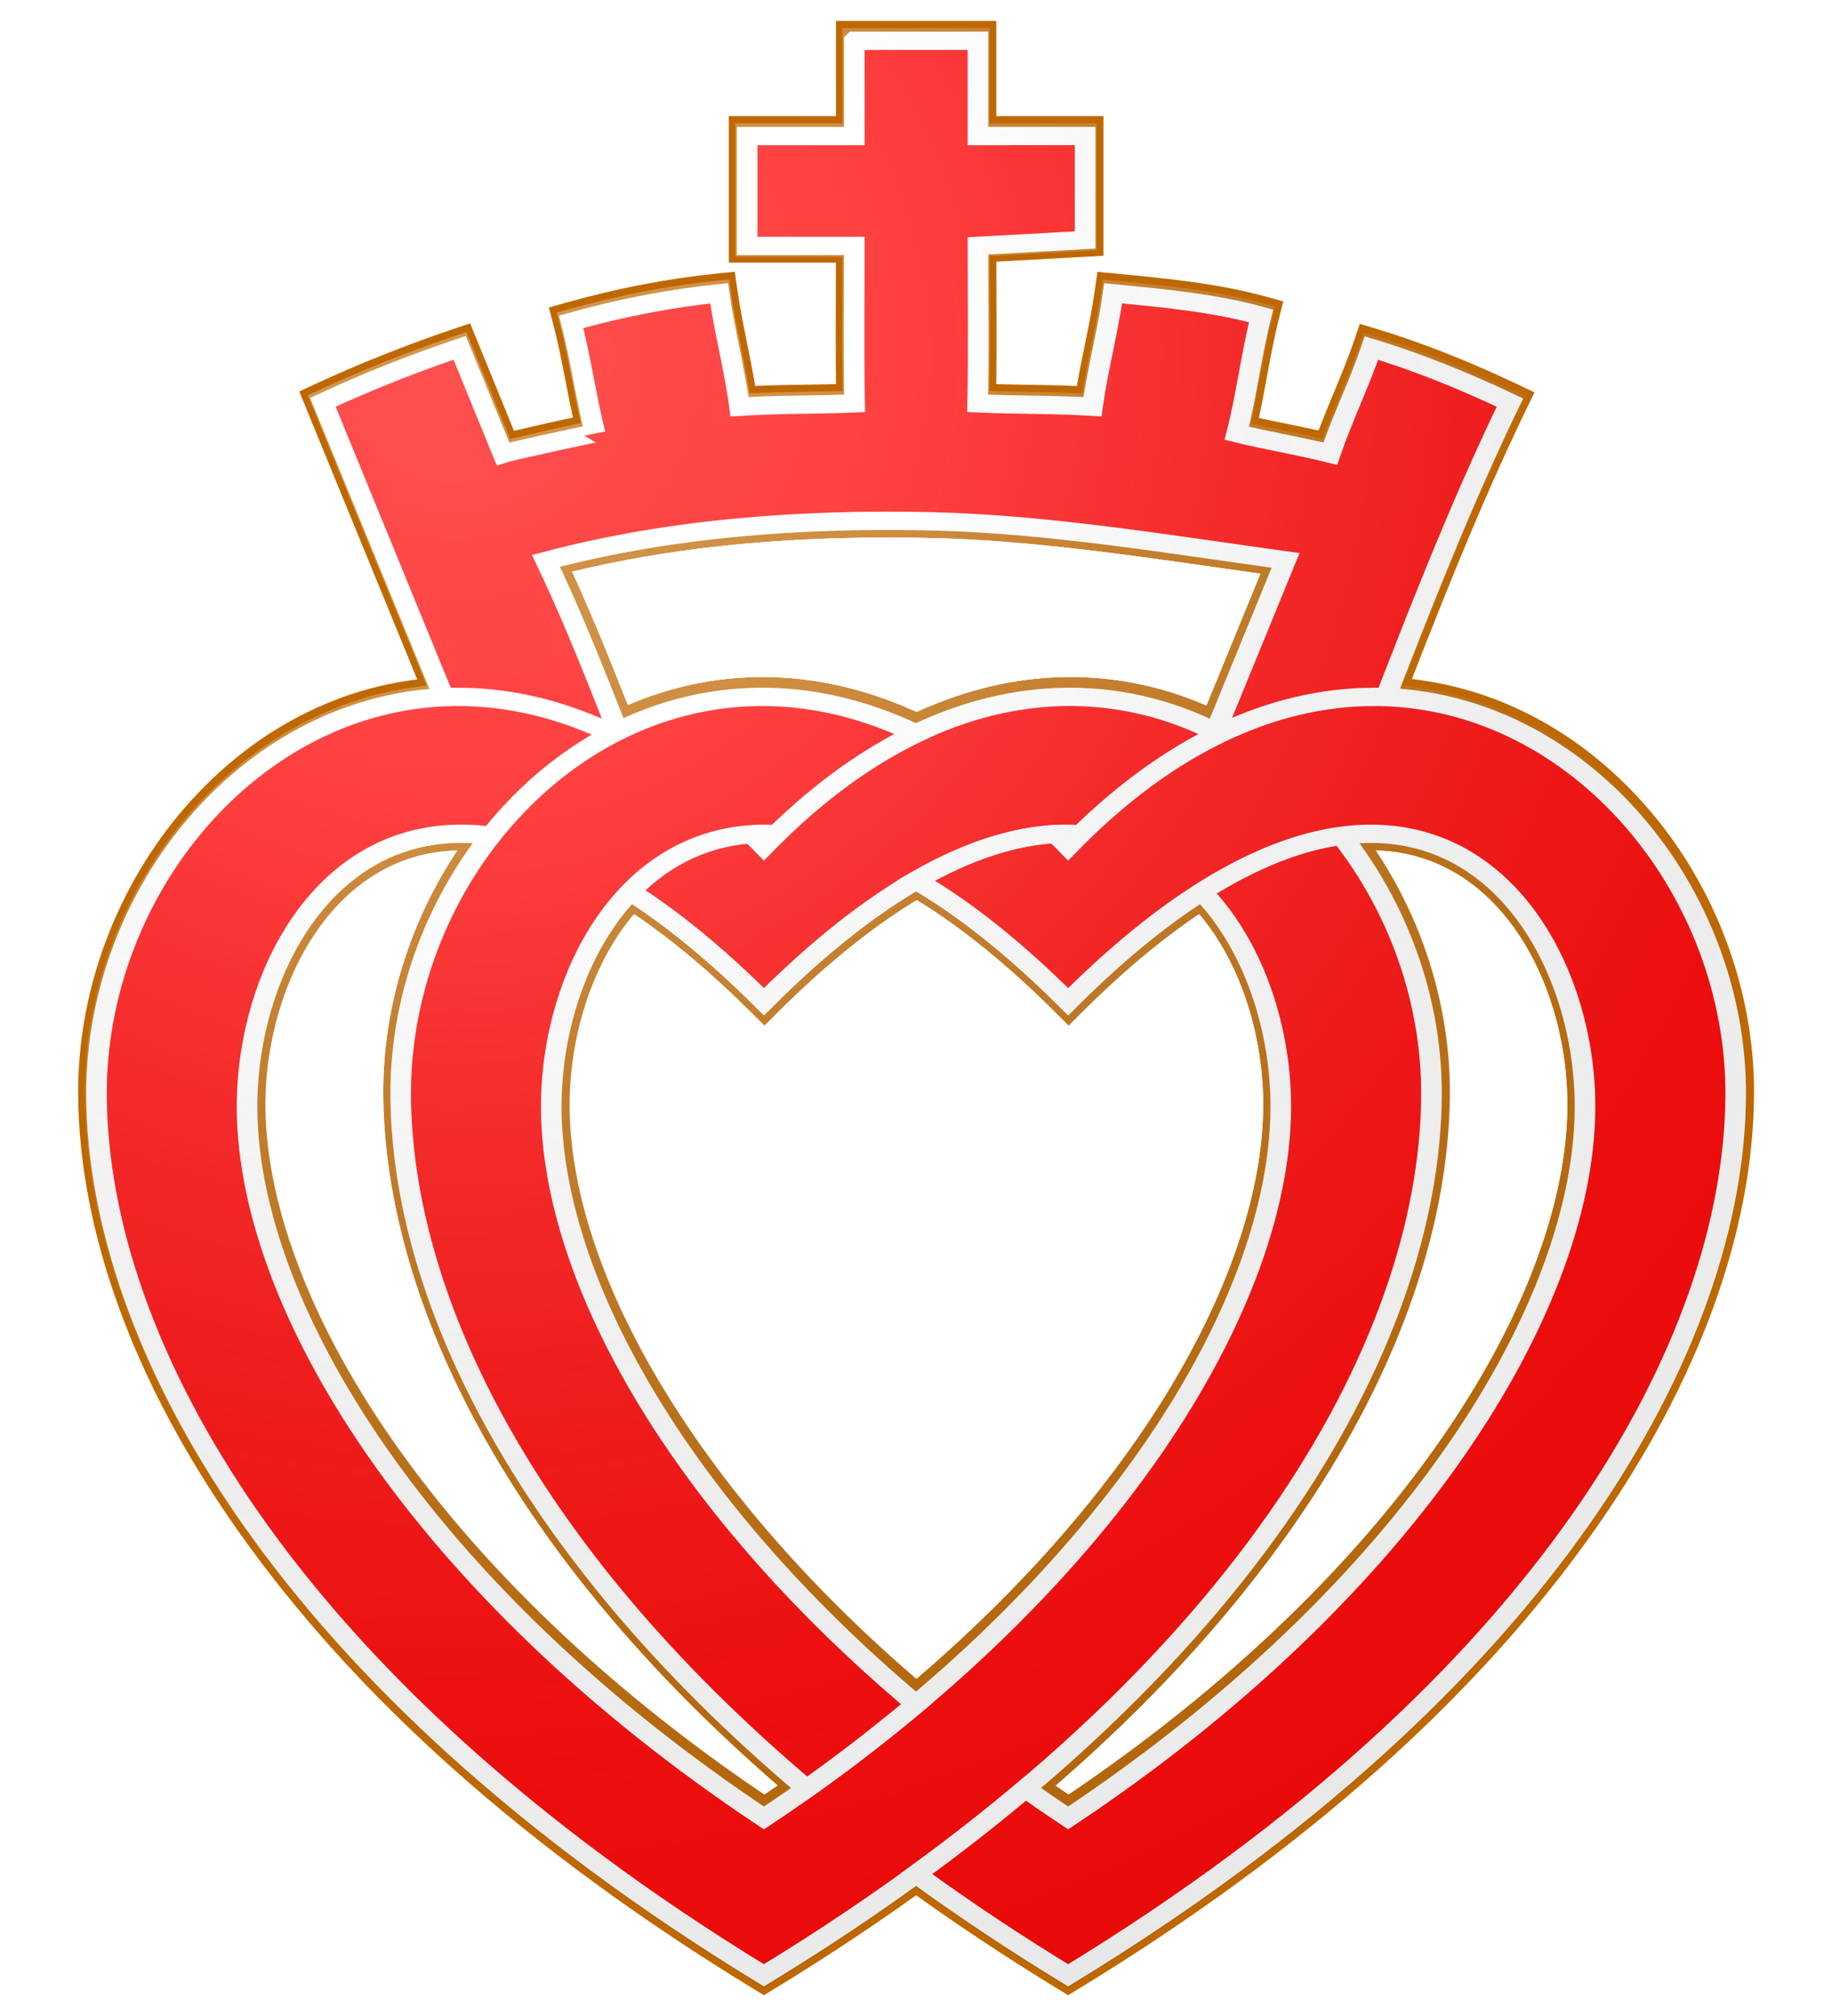 <?xml version="1.0" encoding="UTF-8" standalone="no"?>
<!-- Generator: Adobe Illustrator 14.0.0, SVG Export Plug-In . SVG Version: 6.00 Build 43363)  -->

<svg
   version="1.1"
   id="svg2"
   sodipodi:docname="coeur-vendéen-ancien.svg"
   inkscape:version="0.45.1"
   inkscape:export-ydpi="144"
   inkscape:export-xdpi="144"
   sodipodi:version="0.32"
   inkscape:output_extension="org.inkscape.output.svg.inkscape"
   inkscape:export-filename="/Users/olivier/Desktop/Blason Rouge/Blason_Vide_3D.png"
   x="0px"
   y="0px"
   width="600"
   height="660"
   viewBox="0 0 600 660"
   enable-background="new 0 0 600 660"
   xml:space="preserve"
   xmlns:inkscape="http://www.inkscape.org/namespaces/inkscape"
   xmlns:sodipodi="http://sodipodi.sourceforge.net/DTD/sodipodi-0.dtd"
   xmlns="http://www.w3.org/2000/svg"
   xmlns:svg="http://www.w3.org/2000/svg"><rect x="0" y="0" width="600" height="660" fill="#333333" stroke="none"/><defs
   id="defs17" />
<sodipodi:namedview
   id="base"
   height="660px"
   inkscape:window-y="0"
   inkscape:window-x="0"
   inkscape:cy="330"
   inkscape:cx="300"
   inkscape:zoom="0.57878788"
   showgrid="false"
   inkscape:window-height="578"
   inkscape:window-width="800"
   inkscape:pageshadow="2"
   inkscape:pageopacity="0.0"
   guidetolerance="10.0"
   objecttolerance="10.0"
   borderopacity="1.0"
   pagecolor="#ffffff"
   bordercolor="#666666"
   gridtolerance="10.0"
   inkscape:current-layer="layer4"
   inkscape:showpageshadow="2"
   inkscape:pagecheckerboard="0"
   inkscape:deskcolor="#d1d1d1">
	<inkscape:page
   x="0"
   y="0"
   width="600"
   height="660"
   id="page2"
   margin="0"
   bleed="0" /></sodipodi:namedview>
<desc
   id="desc4">Flag of Canton of Valais (Wallis)</desc>
<rect
   style="fill:#ffffff;stroke:#ffffff;stroke-width:15.118"
   id="rect17"
   width="720.471"
   height="770.576"
   x="-65.654"
   y="-69.11" /><g
   id="g17">
	<g
   id="g1">
		<path
   fill="none"
   d="m 349.786,650.828 -2.017,-1.229 c -16.609,-10.117 -32.674,-20.759 -47.79,-31.646 -15.093,10.871 -31.157,21.509 -47.797,31.646 l -2.013,1.229 -2.016,-1.229 C 174.436,604.688 117.542,554.062 79.046,499.126 45.767,451.627 28.026,402.969 27.747,358.404 27.319,290.457 78.061,230.459 139.716,224.463 l -38.953,-95.054 3.362,-1.557 c 14.411,-6.676 29.61,-12.727 45.177,-17.986 l 3.449,-1.164 14.301,35.002 c 5.645,-1.318 16.744,-3.872 23.131,-5.183 -1.061,-4.628 -1.97,-9.316 -2.854,-13.884 -1.199,-6.177 -2.44,-12.565 -4.021,-18.628 l -0.96,-3.677 3.66,-1.028 c 16.484,-4.638 33.004,-7.82 49.104,-9.458 l 3.715,-0.377 0.515,3.695 c 0.823,5.907 2.054,11.993 3.245,17.879 1.04,5.143 2.108,10.429 2.936,15.711 6.135,-0.317 12.323,-0.414 18.338,-0.511 3.973,-0.062 8.045,-0.127 12.07,-0.253 -0.162,-11.059 -0.117,-22.226 -0.072,-33.059 0.016,-3.629 0.027,-7.259 0.035,-10.886 l -35.088,0.005 v -3.877 c 0.004,-11.983 0.004,-23.977 0,-35.962 v -3.877 l 35.096,0.006 -0.008,-31.171 24.121,0.007 24.122,-0.007 -0.004,31.171 35.092,-0.006 v 3.877 c -0.004,11.339 -0.004,22.687 0,34.024 v 3.67 l -35.088,1.931 c 0.008,3.715 0.022,7.432 0.038,11.147 0.045,10.821 0.091,21.972 -0.075,33.016 4.267,0.146 8.59,0.217 12.8,0.286 5.754,0.096 11.669,0.194 17.543,0.479 0.825,-5.103 1.869,-10.215 2.887,-15.191 1.241,-6.056 2.52,-12.317 3.363,-18.4 l 0.508,-3.685 5.487,0.532 c 15.706,1.519 31.941,3.09 47.317,7.328 l 3.653,1.007 -0.927,3.676 c -1.547,6.121 -2.738,12.573 -3.889,18.813 -0.957,5.195 -1.939,10.534 -3.146,15.785 3.684,0.836 7.425,1.6 11.071,2.345 4.062,0.831 8.23,1.684 12.365,2.64 1.732,-4.689 3.665,-9.35 5.546,-13.884 2.355,-5.688 4.796,-11.569 6.771,-17.362 l 1.206,-3.538 3.578,1.079 c 14.383,4.347 29.392,10.252 45.881,18.054 l 3.536,1.672 -1.709,3.52 c -14.017,28.878 -25.886,58.518 -38.622,91.214 62.176,5.487 113.362,65.544 112.932,134.034 -0.28,44.557 -18.028,93.22 -51.323,140.722 -38.504,54.932 -95.406,105.559 -169.126,150.473 z"
   id="path1" />
	</g>
	<g
   id="layer4_2_"
   inkscape:label="Meubles"
   inkscape:groupmode="layer"
   sodipodi:insensitive="true">
		<g
   id="g8801_2_">
			<g
   id="g2553_2_"
   transform="matrix(1.394,0,0,1.238,159.261,132.025)"
   inkscape:label="Calque 1">
				<g
   id="g19931_2_"
   transform="translate(0,1.789)">
					<g
   id="path1904_2_">
						<path
   fill="#bf6700"
   d="m 198.184,126.086 -3.798,-1.383 c -10.975,-3.997 -21.949,-7.992 -32.924,-11.984 l -4.423,-1.609 1.763,-4.842 c 3.468,-9.526 6.941,-19.088 10.418,-28.659 4.155,-11.441 8.315,-22.895 12.48,-34.323 -2.96,-0.471 -5.936,-0.951 -8.925,-1.432 -22.413,-3.614 -45.59,-7.351 -67.483,-7.969 -3.735,-0.103 -7.463,-0.155 -11.078,-0.155 -27.556,0 -51.853,2.949 -74.082,9.004 5.618,13.784 10.618,28.141 15.471,42.078 2.461,7.068 5.006,14.377 7.58,21.457 l 1.76,4.842 -41.201,14.97 -47.677,-131 3.735,-1.947 c 10.395,-5.42 21.352,-10.332 32.567,-14.598 L -3.8,-22.922 6.514,5.495 c 3.806,-0.999 9.619,-2.501 13.848,-3.506 -0.623,-3.2 -1.176,-6.412 -1.718,-9.555 -0.856,-4.968 -1.741,-10.106 -2.865,-14.951 l -1.067,-4.603 4.067,-1.288 c 11.91,-3.773 23.851,-6.362 35.492,-7.695 l 4.127,-0.473 0.572,4.626 c 0.585,4.724 1.464,9.618 2.314,14.351 0.66,3.678 1.337,7.446 1.897,11.232 3.976,-0.2 7.96,-0.271 11.845,-0.34 2.351,-0.041 4.752,-0.084 7.14,-0.156 -0.094,-8.377 -0.063,-16.805 -0.034,-24.998 0.009,-2.372 0.018,-4.745 0.023,-7.116 l -25.176,0.004 10e-4,-4.851 c 0.003,-9.681 0.003,-19.369 0,-29.05 l -10e-4,-4.849 25.182,0.003 -0.002,-25.18 18.833,0.006 18.835,-0.006 -0.005,25.181 25.178,-0.004 -0.001,4.85 c -0.002,9.158 -0.002,18.326 0,27.486 l 0.001,4.589 -25.173,1.56 c 0.006,2.434 0.015,4.868 0.024,7.303 0.029,8.221 0.06,16.678 -0.034,25.084 2.557,0.083 5.129,0.131 7.647,0.178 3.705,0.069 7.503,0.14 11.297,0.321 0.555,-3.649 1.215,-7.282 1.859,-10.829 0.884,-4.866 1.797,-9.898 2.394,-14.759 l 0.566,-4.61 5.413,0.591 c 11.327,1.233 23.038,2.509 34.191,5.971 l 4.062,1.261 -1.032,4.599 c -1.097,4.887 -1.945,10.069 -2.766,15.08 -0.6,3.666 -1.215,7.419 -1.937,11.146 2.15,0.531 4.316,1.029 6.439,1.518 2.494,0.574 5.046,1.161 7.595,1.804 1.125,-3.338 2.342,-6.641 3.529,-9.865 1.683,-4.57 3.423,-9.295 4.824,-13.923 l 1.34,-4.43 3.979,1.353 c 10.39,3.535 21.226,8.335 33.128,14.674 l 3.931,2.094 -1.899,4.404 c -11.477,26.627 -21.326,55.18 -30.85,82.794 -4.475,12.974 -9.103,26.389 -13.831,39.404 z M -32.835,0.012 8.686,114.098 33.468,105.095 C 31.47,99.504 29.504,93.855 27.586,88.352 22.157,72.762 16.544,56.641 10.138,41.568 L 7.893,36.286 12.921,34.789 C 37.23,27.553 63.82,24.035 94.213,24.035 c 3.685,0 7.483,0.053 11.292,0.159 22.4,0.632 45.83,4.41 68.49,8.063 4.833,0.779 9.633,1.553 14.382,2.29 l 5.507,0.854 -2.113,5.789 c -4.867,13.337 -9.728,26.722 -14.583,40.087 -2.888,7.953 -5.774,15.9 -8.658,23.825 8.234,2.995 16.466,5.992 24.7,8.99 4.18,-11.627 8.286,-23.53 12.27,-35.081 9.063,-26.274 18.417,-53.392 29.237,-79.073 -8.523,-4.377 -16.477,-7.914 -24.118,-10.725 -1.144,3.405 -2.383,6.768 -3.592,10.053 -1.626,4.414 -3.307,8.979 -4.676,13.441 l -1.286,4.19 -3.822,-1.07 c -3.61,-1.011 -7.376,-1.878 -11.018,-2.716 -3.583,-0.825 -7.287,-1.678 -10.921,-2.682 l -4.22,-1.166 1.074,-4.739 c 1.125,-4.965 1.988,-10.236 2.822,-15.332 0.591,-3.61 1.197,-7.305 1.905,-10.977 -8.409,-2.183 -17.277,-3.269 -25.981,-4.229 -0.554,3.631 -1.209,7.243 -1.85,10.771 -0.876,4.824 -1.782,9.812 -2.377,14.624 l -0.55,4.453 -3.986,-0.284 c -4.884,-0.348 -9.936,-0.443 -14.822,-0.534 -3.958,-0.074 -8.051,-0.15 -12.075,-0.36 l -4.187,-0.219 0.082,-4.718 c 0.172,-9.847 0.135,-19.898 0.1,-29.618 -0.015,-3.977 -0.029,-7.953 -0.03,-11.928 l -0.001,-4.59 25.178,-1.56 c -0.001,-6.017 -0.001,-12.037 0,-18.053 l -25.179,0.003 0.005,-25.18 -10.222,0.002 -10.221,-0.002 0.004,25.18 -25.181,-0.003 c 0.001,6.451 0.001,12.906 0,19.358 l 25.18,-0.004 -0.001,4.85 c -0.001,3.999 -0.015,8.001 -0.03,12.002 -0.035,9.696 -0.071,19.722 0.099,29.544 l 0.082,4.73 -4.196,0.21 C 82.875,2.85 78.954,2.92 75.162,2.987 70.095,3.077 64.855,3.17 59.798,3.553 l -4.023,0.305 -0.533,-4.5 c -0.586,-4.949 -1.506,-10.076 -2.398,-15.033 -0.604,-3.364 -1.222,-6.806 -1.752,-10.264 -8.486,1.194 -17.332,3.116 -25.977,5.645 0.732,3.64 1.364,7.305 1.98,10.884 0.802,4.65 1.63,9.459 2.651,14.01 l 0.001,0.007 -4.175,1.184 -0.023,4.838 c 0.083,0 0.241,0.004 0.467,-0.032 C 24.335,10.87 6.833,15.226 5.207,15.775 L 1.417,17.14 -0.07,12.983 -8.7,-10.797 c -8.256,3.27 -16.344,6.892 -24.135,10.809 z"
   id="path2" />
					</g>
					<g
   id="path13539_2_">
						<path
   fill="#bf6700"
   d="m 65.229,419.188 -2.24,-1.537 C 9.918,381.247 -31.058,340.185 -58.8,295.609 -82.858,256.952 -95.682,217.305 -95.885,180.954 c -0.153,-27.379 9.008,-55.043 25.133,-75.901 16.834,-21.774 39.135,-34.01 62.795,-34.453 0.441,-0.008 0.881,-0.013 1.324,-0.013 24.698,0 49.467,12.976 71.862,37.591 22.395,-24.617 47.169,-37.595 71.876,-37.595 0.481,0 0.966,0.005 1.446,0.015 23.635,0.485 45.909,12.739 62.719,34.505 16.105,20.853 25.255,48.499 25.102,75.852 -0.203,36.347 -13.032,75.994 -37.1,114.656 -27.748,44.573 -68.729,85.635 -121.802,122.041 z M -6.633,80.282 c -0.394,0 -0.788,0.004 -1.181,0.011 -43.372,0.812 -79.761,46.881 -79.462,100.6 0.192,34.373 12.477,72.118 35.527,109.154 26.666,42.847 66.016,82.465 116.978,117.781 50.965,-35.318 90.319,-74.936 116.992,-117.782 23.059,-37.041 35.349,-74.785 35.541,-109.153 0.299,-53.644 -36.047,-99.714 -79.368,-100.603 -0.428,-0.009 -0.859,-0.013 -1.289,-0.013 -23.467,0 -47.253,13.189 -68.789,38.141 l -3.087,3.577 -3.087,-3.577 C 40.607,93.469 16.825,80.282 -6.633,80.282 Z m 71.862,297.444 -2.384,-1.786 c -38.381,-28.749 -70.268,-62.772 -92.214,-98.391 -20.815,-33.783 -31.58,-66.814 -31.129,-95.525 0.284,-18.132 5.207,-36.297 13.506,-49.834 9.828,-16.032 23.467,-24.806 39.445,-25.373 0.541,-0.019 1.09,-0.029 1.639,-0.029 21.336,0 45.254,14.285 71.138,42.473 25.878,-28.183 49.797,-42.465 71.138,-42.465 34.687,0 54.015,38.759 54.589,75.227 0.451,28.711 -10.313,61.743 -31.129,95.526 -21.946,35.619 -53.833,69.641 -92.214,98.391 z M -5.909,116.483 c -0.458,0 -0.916,0.008 -1.367,0.024 -28.324,1.005 -44.125,34.595 -44.614,65.688 -0.413,26.284 10.098,58.186 29.594,89.829 20.879,33.887 51.106,66.356 87.524,94.046 36.419,-27.691 66.645,-60.159 87.524,-94.046 19.498,-31.643 30.008,-63.545 29.595,-89.829 -0.502,-31.852 -16.788,-65.704 -45.981,-65.704 -19.532,0 -43.079,14.868 -68.096,42.998 l -3.042,3.42 -3.042,-3.42 C 37.164,131.354 13.617,116.483 -5.909,116.483 Z"
   id="path3" />
					</g>
					<g
   id="path13537_2_">
						<path
   fill="#bf6700"
   d="m 136.703,419.188 -2.24,-1.537 c -12.542,-8.602 -24.664,-17.679 -36.031,-26.978 l -4.793,-3.919 4.791,-3.922 c 4.563,-3.733 8.988,-7.488 13.155,-11.16 2.143,-1.887 4.246,-3.773 6.253,-5.606 1.918,-1.754 3.896,-3.597 6.045,-5.634 l 2.545,-2.412 2.715,2.163 c 2.476,1.974 5.01,3.946 7.56,5.885 36.419,-27.691 66.646,-60.159 87.525,-94.046 19.497,-31.642 30.007,-63.544 29.594,-89.829 -0.502,-31.852 -16.787,-65.704 -45.981,-65.704 -19.532,0 -43.079,14.868 -68.097,42.998 l -3.042,3.421 -3.042,-3.422 c -12.083,-13.589 -23.8,-24.12 -34.825,-31.301 l -6.446,-4.198 6.448,-4.194 c 12.188,-7.928 23.865,-12.273 34.706,-12.913 l 1.885,-0.111 1.277,1.405 C 158.831,83.86 183.309,70.89 207.727,70.6 c 0.765,-0.009 1.527,-0.015 2.288,0 23.634,0.484 45.91,12.737 62.724,34.503 16.109,20.853 25.26,48.5 25.108,75.851 -0.203,36.347 -13.032,75.993 -37.1,114.656 -27.748,44.573 -68.729,85.635 -121.803,122.041 z m -28.418,-32.485 c 9.082,7.243 18.612,14.327 28.418,21.125 50.966,-35.318 90.319,-74.936 116.993,-117.782 23.059,-37.041 35.349,-74.786 35.541,-109.153 0.299,-53.644 -36.052,-99.713 -79.379,-100.6 -0.681,-0.014 -1.357,-0.008 -2.039,0 -23.215,0.276 -46.739,13.46 -68.029,38.126 l -3.086,3.575 -3.087,-3.573 c -0.525,-0.608 -1.02,-1.174 -1.49,-1.707 -7.06,0.734 -14.602,3.281 -22.511,7.599 8.761,6.52 17.834,14.876 27.086,24.949 25.878,-28.183 49.797,-42.465 71.138,-42.465 34.688,0 54.016,38.759 54.589,75.227 0.451,28.711 -10.313,61.743 -31.128,95.525 -21.947,35.619 -53.834,69.642 -92.215,98.391 l -2.385,1.786 -2.384,-1.787 c -2.492,-1.867 -4.983,-3.776 -7.432,-5.696 -1.244,1.164 -2.443,2.273 -3.621,3.349 -2.047,1.871 -4.191,3.793 -6.373,5.715 -2.769,2.44 -5.649,4.915 -8.606,7.396 z M 75.033,370.262 72.489,367.846 C 40.174,337.159 15.317,304.347 -1.391,270.323 -16.295,239.974 -24.255,209.071 -24.412,180.954 -24.565,153.576 -15.403,125.911 0.721,105.053 17.556,83.279 39.858,71.043 63.517,70.6 c 0.438,-0.008 0.875,-0.012 1.315,-0.012 12.707,0 25.489,3.425 37.992,10.179 l 8.093,4.373 -8.094,4.369 c -10.856,5.858 -21.507,14.497 -31.66,25.678 l -1.349,1.486 -1.885,-0.11 c -1.319,-0.077 -2.544,-0.097 -3.731,-0.055 -28.322,1.005 -44.124,34.595 -44.613,65.689 -0.729,46.367 31.515,106.111 84.146,155.918 l 3.922,3.711 -3.922,3.711 c -3.084,2.917 -6.452,5.992 -10.009,9.138 l -0.638,0.566 c -0.643,0.571 -1.284,1.142 -1.938,1.71 l -1.099,0.951 c -1.539,1.327 -3.157,2.697 -5.102,4.323 l -1.317,1.105 c -1.93,1.594 -3.905,3.197 -5.877,4.767 z M 64.832,80.282 c -0.392,0 -0.782,0.004 -1.172,0.011 -43.372,0.812 -79.761,46.881 -79.462,100.6 0.318,56.942 33.553,121.335 91.299,177.107 1.019,-0.826 2.032,-1.654 3.03,-2.48 l 1.05,-0.884 c 0.093,-0.079 0.186,-0.157 0.282,-0.235 1.637,-1.369 3.297,-2.769 4.941,-4.188 l 1.077,-0.931 c 0.635,-0.552 1.254,-1.103 1.874,-1.654 l 0.649,-0.576 c 2.027,-1.792 3.989,-3.56 5.868,-5.286 C 68.486,316.664 47.309,288.927 32.84,261.27 18.163,233.216 10.602,205.813 10.977,182.022 c 0.285,-18.133 5.208,-36.297 13.506,-49.834 9.827,-16.032 23.467,-24.806 39.444,-25.373 0.834,-0.03 1.672,-0.033 2.551,-0.014 7.898,-8.5 16.107,-15.585 24.501,-21.153 -8.693,-3.564 -17.456,-5.366 -26.147,-5.366 z"
   id="path4" />
					</g>
				</g>
			</g>
		</g>
	</g>
	<g
   id="layer4_1_"
   inkscape:label="Meubles"
   inkscape:groupmode="layer"
   sodipodi:insensitive="true">
		<g
   id="g8801_1_">
			<g
   id="g2553_1_"
   transform="matrix(1.394,0,0,1.238,159.261,132.025)"
   inkscape:label="Calque 1">
				<g
   id="g19931_1_"
   transform="translate(0,1.789)">
					<path
   id="path1904_1_"
   fill="#ff0000"
   stroke="#ffffff"
   stroke-width="4.842"
   d="m 86.466,-97.638 c 0.003,8.392 0,16.789 0.003,25.18 -8.391,-0.002 -16.789,0 -25.181,-0.002 0.003,9.682 0.003,19.371 0,29.053 8.392,-0.004 16.79,0 25.181,-0.003 -0.003,13.876 -0.171,27.77 0.07,41.642 -8.941,0.44 -18.058,0.22 -27.029,0.899 -1.182,-9.986 -3.569,-20.023 -4.803,-29.997 -11.636,1.332 -23.504,3.972 -34.762,7.539 C 22.187,-13.66 23.4,-3.49 25.574,6.198 25.532,6.01 5.548,10.975 3.916,11.564 l -10.17,-28.023 c -11.027,4.195 -21.769,8.999 -32.136,14.404 L 6.214,120.503 39.199,108.519 C 30.909,85.714 23.429,62.025 14.022,39.888 43.711,31.05 74.779,28.607 105.399,29.452 c 26.896,0.759 55.461,6.132 82.39,10.309 -8.354,22.892 -16.691,45.925 -25.004,68.758 10.975,3.992 21.95,7.987 32.926,11.984 14.763,-40.636 27.82,-83.102 44.793,-122.479 -10.498,-5.592 -21.43,-10.638 -32.533,-14.416 -2.842,9.388 -6.816,18.566 -9.69,27.93 -7.255,-2.031 -14.705,-3.399 -21.952,-5.401 2.302,-10.16 3.429,-20.873 5.711,-31.041 -11.214,-3.481 -23.204,-4.699 -34.762,-5.961 -1.226,9.988 -3.631,20.023 -4.863,29.993 -8.956,-0.639 -18.04,-0.432 -26.969,-0.899 0.242,-13.871 0.074,-27.766 0.071,-41.642 8.392,-0.518 16.786,-1.044 25.178,-1.561 -0.002,-9.162 -0.002,-18.33 0,-27.489 -8.391,0.003 -16.788,0 -25.178,0.002 0.004,-8.391 0,-16.788 0.004,-25.18 -9.686,0.007 -19.372,0.007 -29.055,0.003 z" />
					<path
   id="path13539_1_"
   sodipodi:nodetypes="cscssccccscsc"
   fill="#ff0000"
   stroke="#ffffff"
   stroke-width="4.842"
   d="m -7.885,75.86 c -47.091,0.881 -83.996,51.399 -83.695,105.477 0.366,65.553 44.179,155.329 156.809,232.588 C 177.858,336.666 221.7,246.89 222.067,181.337 222.368,127.304 185.51,76.822 138.472,75.857 115.441,75.386 89.971,86.786 65.229,115.454 40.528,86.836 15.112,75.429 -7.885,75.86 Z m 0.473,36.216 c 18.946,-0.672 43.252,11.352 72.64,44.396 78.368,-88.117 120.592,-26.694 121.423,26.051 0.85,54.066 -41.34,129.807 -121.423,189.795 C -14.856,312.33 -57.043,236.589 -56.194,182.523 c 0.518,-32.967 17.207,-69.326 48.782,-70.447 z" />
					<path
   id="path13537_1_"
   fill="#ff0000"
   stroke="#ffffff"
   stroke-width="4.842"
   d="m 63.588,75.86 c -47.09,0.881 -83.996,51.399 -83.695,105.477 0.29,51.951 27.876,119.121 95.371,183.217 1.964,-1.564 3.897,-3.133 5.809,-4.713 0.309,-0.256 0.612,-0.516 0.919,-0.772 0.13,-0.107 0.254,-0.217 0.385,-0.323 1.701,-1.422 3.377,-2.837 5.039,-4.27 0.367,-0.319 0.732,-0.63 1.096,-0.948 0.86,-0.749 1.7,-1.5 2.549,-2.252 3.377,-2.988 6.692,-6.004 9.899,-9.039 C 44.147,288.474 14.567,227.874 15.279,182.523 c 0.519,-32.967 17.207,-69.326 48.782,-70.447 1.334,-0.047 2.703,-0.022 4.091,0.059 C 79.062,100.121 90.083,91.421 100.961,85.551 88.142,78.625 75.542,75.637 63.588,75.86 Z m 144.185,0 c -22.456,0.267 -47.1,11.822 -71.07,39.595 -0.98,-1.134 -1.951,-2.239 -2.934,-3.32 -9.654,0.57 -20.594,4.345 -32.778,12.27 10.913,7.108 22.82,17.569 35.712,32.067 78.368,-88.117 120.593,-26.694 121.423,26.051 0.849,54.066 -41.337,129.807 -121.423,189.795 -3.417,-2.56 -6.769,-5.152 -10.047,-7.764 -1.995,1.891 -4.038,3.8 -6.104,5.689 -2.071,1.893 -4.172,3.775 -6.312,5.66 -4.28,3.771 -8.71,7.526 -13.277,11.264 11.055,9.042 22.95,17.986 35.741,26.759 112.629,-77.26 156.473,-167.035 156.839,-232.588 0.301,-54.033 -36.569,-104.514 -83.605,-105.477 -0.722,-0.016 -1.441,-0.01 -2.165,-0.001 z" />
				</g>
			</g>
		</g>
	</g>
	
		<radialGradient
   id="SVGID_1_"
   cx="499.394"
   cy="242.455"
   r="581.01"
   gradientTransform="matrix(1.353,0,0,-1.349,-526.785,443.158)"
   gradientUnits="userSpaceOnUse">
		<stop
   offset="0"
   style="stop-color:#FFFFFF;stop-opacity:0.314"
   id="stop4" />
		<stop
   offset="0.19"
   style="stop-color:#FFFFFF;stop-opacity:0.251"
   id="stop5" />
		<stop
   offset="0.6"
   style="stop-color:#6B6B6B;stop-opacity:0.126"
   id="stop6" />
		<stop
   offset="1"
   style="stop-color:#000000;stop-opacity:0.126"
   id="stop7" />
	</radialGradient>
	<path
   fill="url(#SVGID_1_)"
   d="m 248.155,649.599 2.016,1.229 2.013,-1.229 c 16.64,-10.137 32.704,-20.774 47.797,-31.646 15.116,10.887 31.181,21.528 47.79,31.646 l 2.017,1.229 2.016,-1.229 c 73.72,-44.914 130.622,-95.541 169.126,-150.473 33.295,-47.502 51.043,-96.165 51.323,-140.721 0.431,-68.49 -50.756,-128.548 -112.932,-134.034 12.736,-32.697 24.605,-62.336 38.622,-91.214 l 1.709,-3.521 -3.536,-1.671 c -16.489,-7.803 -31.498,-13.707 -45.881,-18.053 l -3.578,-1.08 -1.206,3.538 c -1.975,5.793 -4.415,11.674 -6.771,17.362 -1.881,4.533 -3.813,9.193 -5.546,13.884 -4.135,-0.956 -8.304,-1.81 -12.365,-2.64 -3.646,-0.746 -7.388,-1.509 -11.071,-2.346 1.206,-5.25 2.188,-10.589 3.146,-15.785 1.15,-6.239 2.342,-12.692 3.889,-18.812 l 0.927,-3.677 -3.653,-1.007 c -15.376,-4.238 -31.611,-5.81 -47.317,-7.328 l -5.487,-0.531 -0.508,3.685 c -0.844,6.082 -2.122,12.344 -3.363,18.399 -1.018,4.977 -2.062,10.089 -2.887,15.191 -5.874,-0.285 -11.789,-0.384 -17.543,-0.479 -4.21,-0.07 -8.533,-0.142 -12.8,-0.287 0.166,-11.044 0.12,-22.194 0.075,-33.016 -0.016,-3.716 -0.03,-7.432 -0.038,-11.146 l 35.088,-1.931 v -3.67 c -0.004,-11.339 -0.004,-22.686 0,-34.024 v -3.878 l -35.092,0.006 0.004,-31.171 -24.122,0.008 -24.121,-0.008 0.008,31.171 -35.096,-0.006 v 3.878 c 0.004,11.985 0.004,23.978 0,35.961 v 3.878 l 35.088,-0.006 c -0.008,3.627 -0.02,7.257 -0.035,10.886 -0.045,10.834 -0.09,22 0.072,33.06 -4.025,0.126 -8.098,0.19 -12.07,0.252 -6.015,0.097 -12.203,0.194 -18.338,0.512 -0.827,-5.282 -1.896,-10.569 -2.936,-15.712 -1.191,-5.885 -2.422,-11.972 -3.245,-17.878 l -0.515,-3.696 -3.715,0.377 c -16.1,1.638 -32.619,4.82 -49.104,9.458 l -3.66,1.029 0.96,3.677 c 1.581,6.062 2.822,12.45 4.021,18.628 0.885,4.567 1.794,9.256 2.854,13.884 -6.387,1.311 -17.486,3.863 -23.131,5.183 l -14.301,-35.003 -3.449,1.165 c -15.566,5.26 -30.766,11.311 -45.177,17.986 l -3.362,1.557 38.953,95.054 c -61.654,5.995 -112.396,65.994 -111.969,133.941 0.279,44.563 18.02,93.222 51.299,140.721 38.496,54.936 95.39,105.562 169.107,150.473 z"
   id="path7"
   style="fill:url(#SVGID_1_)" />
	<g
   id="g16">
		<path
   fill="#ffffff"
   d="m 392.789,299.32 c -12.406,8.364 -25.295,19.179 -38.479,32.344 l -4.239,4.234 -4.24,-4.235 c -15.73,-15.712 -31.015,-28.12 -45.485,-36.932 -14.582,8.846 -29.906,21.209 -45.65,36.933 l -4.24,4.233 -4.239,-4.233 c -13.167,-13.149 -26.042,-23.954 -38.432,-32.315 -13.341,15.89 -20.559,38.649 -20.944,60.424 -0.998,56.383 42.354,128.744 113.422,189.729 28.77,-24.67 53.235,-51.23 72.178,-78.534 27.175,-39.17 41.823,-78.66 41.247,-111.195 -0.389,-21.933 -7.587,-44.627 -20.899,-60.453 z"
   id="path8" />
		<path
   fill="#ffffff"
   d="m 395.391,230.309 c 5.791,-14.163 11.589,-28.341 17.394,-42.487 -4.125,-0.583 -8.273,-1.177 -12.439,-1.773 -31.238,-4.474 -63.54,-9.1 -94.053,-9.864 -5.206,-0.127 -10.401,-0.192 -15.439,-0.192 -38.405,0 -72.27,3.65 -103.25,11.146 6.552,14.276 12.497,29.045 18.227,43.595 13.376,-5.739 27.622,-8.857 42.241,-9.1 0.61,-0.01 1.22,-0.015 1.833,-0.015 16.841,0 33.776,3.842 50.382,11.408 16.537,-7.538 33.453,-11.414 50.346,-11.414 0.671,0 1.346,0.006 2.015,0.018 14.715,0.268 29.049,3.451 42.496,9.285 0.081,-0.204 0.165,-0.405 0.247,-0.607 z"
   id="path9" />
		<path
   fill="#ffffff"
   d="m 128.471,470.967 c 29.1,41.947 71.228,82.14 121.985,116.416 1.408,-0.951 2.807,-1.908 4.201,-2.867 -42.161,-36.524 -74.795,-75.402 -97.051,-115.653 -20.771,-37.567 -31.866,-75.821 -32.085,-110.626 -0.176,-28.005 8.52,-56.248 24.224,-79.783 -0.113,0.003 -0.229,0.002 -0.341,0.005 -39.476,1.245 -61.499,42.823 -62.18,81.312 -0.575,32.537 14.074,72.027 41.247,111.196 z"
   id="path10" />
		<path
   fill="#ffffff"
   d="m 472.058,470.967 c 27.174,-39.169 41.821,-78.658 41.246,-111.195 -0.69,-38.906 -22.802,-80.22 -62.481,-81.307 15.704,23.534 24.4,51.775 24.224,79.771 -0.283,44.992 -18.163,94.07 -51.708,141.928 -20.634,29.439 -46.521,57.638 -77.412,84.386 1.377,0.947 2.758,1.896 4.146,2.833 50.757,-34.278 92.885,-74.469 121.985,-116.416 z"
   id="path11" />
		<path
   fill="#ffffff"
   d="m 350.632,221.612 c -16.894,0 -33.81,3.876 -50.346,11.414 -16.606,-7.566 -33.541,-11.408 -50.382,-11.408 -0.613,0 -1.223,0.005 -1.833,0.015 -14.62,0.243 -28.865,3.361 -42.241,9.1 -5.73,-14.549 -11.674,-29.319 -18.227,-43.595 30.98,-7.496 64.845,-11.146 103.25,-11.146 5.038,0 10.233,0.065 15.439,0.192 30.513,0.765 62.814,5.391 94.053,9.864 4.166,0.596 8.314,1.19 12.439,1.773 -5.805,14.146 -11.603,28.324 -17.394,42.487 -0.082,0.202 -0.166,0.404 -0.248,0.606 -13.447,-5.833 -27.781,-9.017 -42.496,-9.285 -0.668,-0.011 -1.343,-0.017 -2.014,-0.017 z"
   id="path12" />
		<path
   fill="#ffffff"
   d="m 149.404,278.459 c 0.113,-0.003 0.228,-0.002 0.341,-0.005 -15.704,23.535 -24.4,51.777 -24.224,79.783 0.219,34.805 11.313,73.059 32.085,110.626 22.255,40.251 54.89,79.129 97.051,115.653 -1.395,0.959 -2.793,1.916 -4.201,2.867 C 199.698,553.107 157.57,512.914 128.471,470.967 101.298,431.798 86.65,392.308 87.225,359.772 c 0.68,-38.49 22.704,-80.068 62.179,-81.313 z"
   id="path13" />
		<path
   fill="#ffffff"
   d="m 372.441,470.967 c -18.943,27.305 -43.408,53.864 -72.178,78.534 -71.069,-60.984 -114.42,-133.346 -113.422,-189.729 0.386,-21.774 7.604,-44.534 20.944,-60.424 12.39,8.361 25.264,19.166 38.432,32.315 l 4.239,4.233 4.24,-4.233 c 15.744,-15.723 31.068,-28.087 45.65,-36.933 14.47,8.812 29.754,21.219 45.485,36.932 l 4.24,4.235 4.239,-4.234 c 13.184,-13.165 26.072,-23.979 38.479,-32.344 13.312,15.826 20.51,38.52 20.899,60.451 0.577,32.537 -14.072,72.027 -41.247,111.197 z"
   id="path14" />
		<path
   fill="#ffffff"
   d="m 423.338,500.164 c 33.545,-47.857 51.425,-96.936 51.708,-141.928 0.177,-27.997 -8.52,-56.237 -24.224,-79.771 39.68,1.086 61.791,42.4 62.481,81.307 0.575,32.537 -14.072,72.026 -41.246,111.195 -29.1,41.947 -71.228,82.139 -121.986,116.416 -1.388,-0.938 -2.769,-1.886 -4.146,-2.833 30.892,-26.748 56.779,-54.947 77.413,-84.386 z"
   id="path15" />
		<path
   fill="#ffffff"
   d="m 291.761,244.573 c -0.067,0.038 -0.133,0.077 -0.2,0.114 0.066,-0.037 0.133,-0.076 0.2,-0.114 z"
   id="path16" />
	</g>
</g>
</svg>
